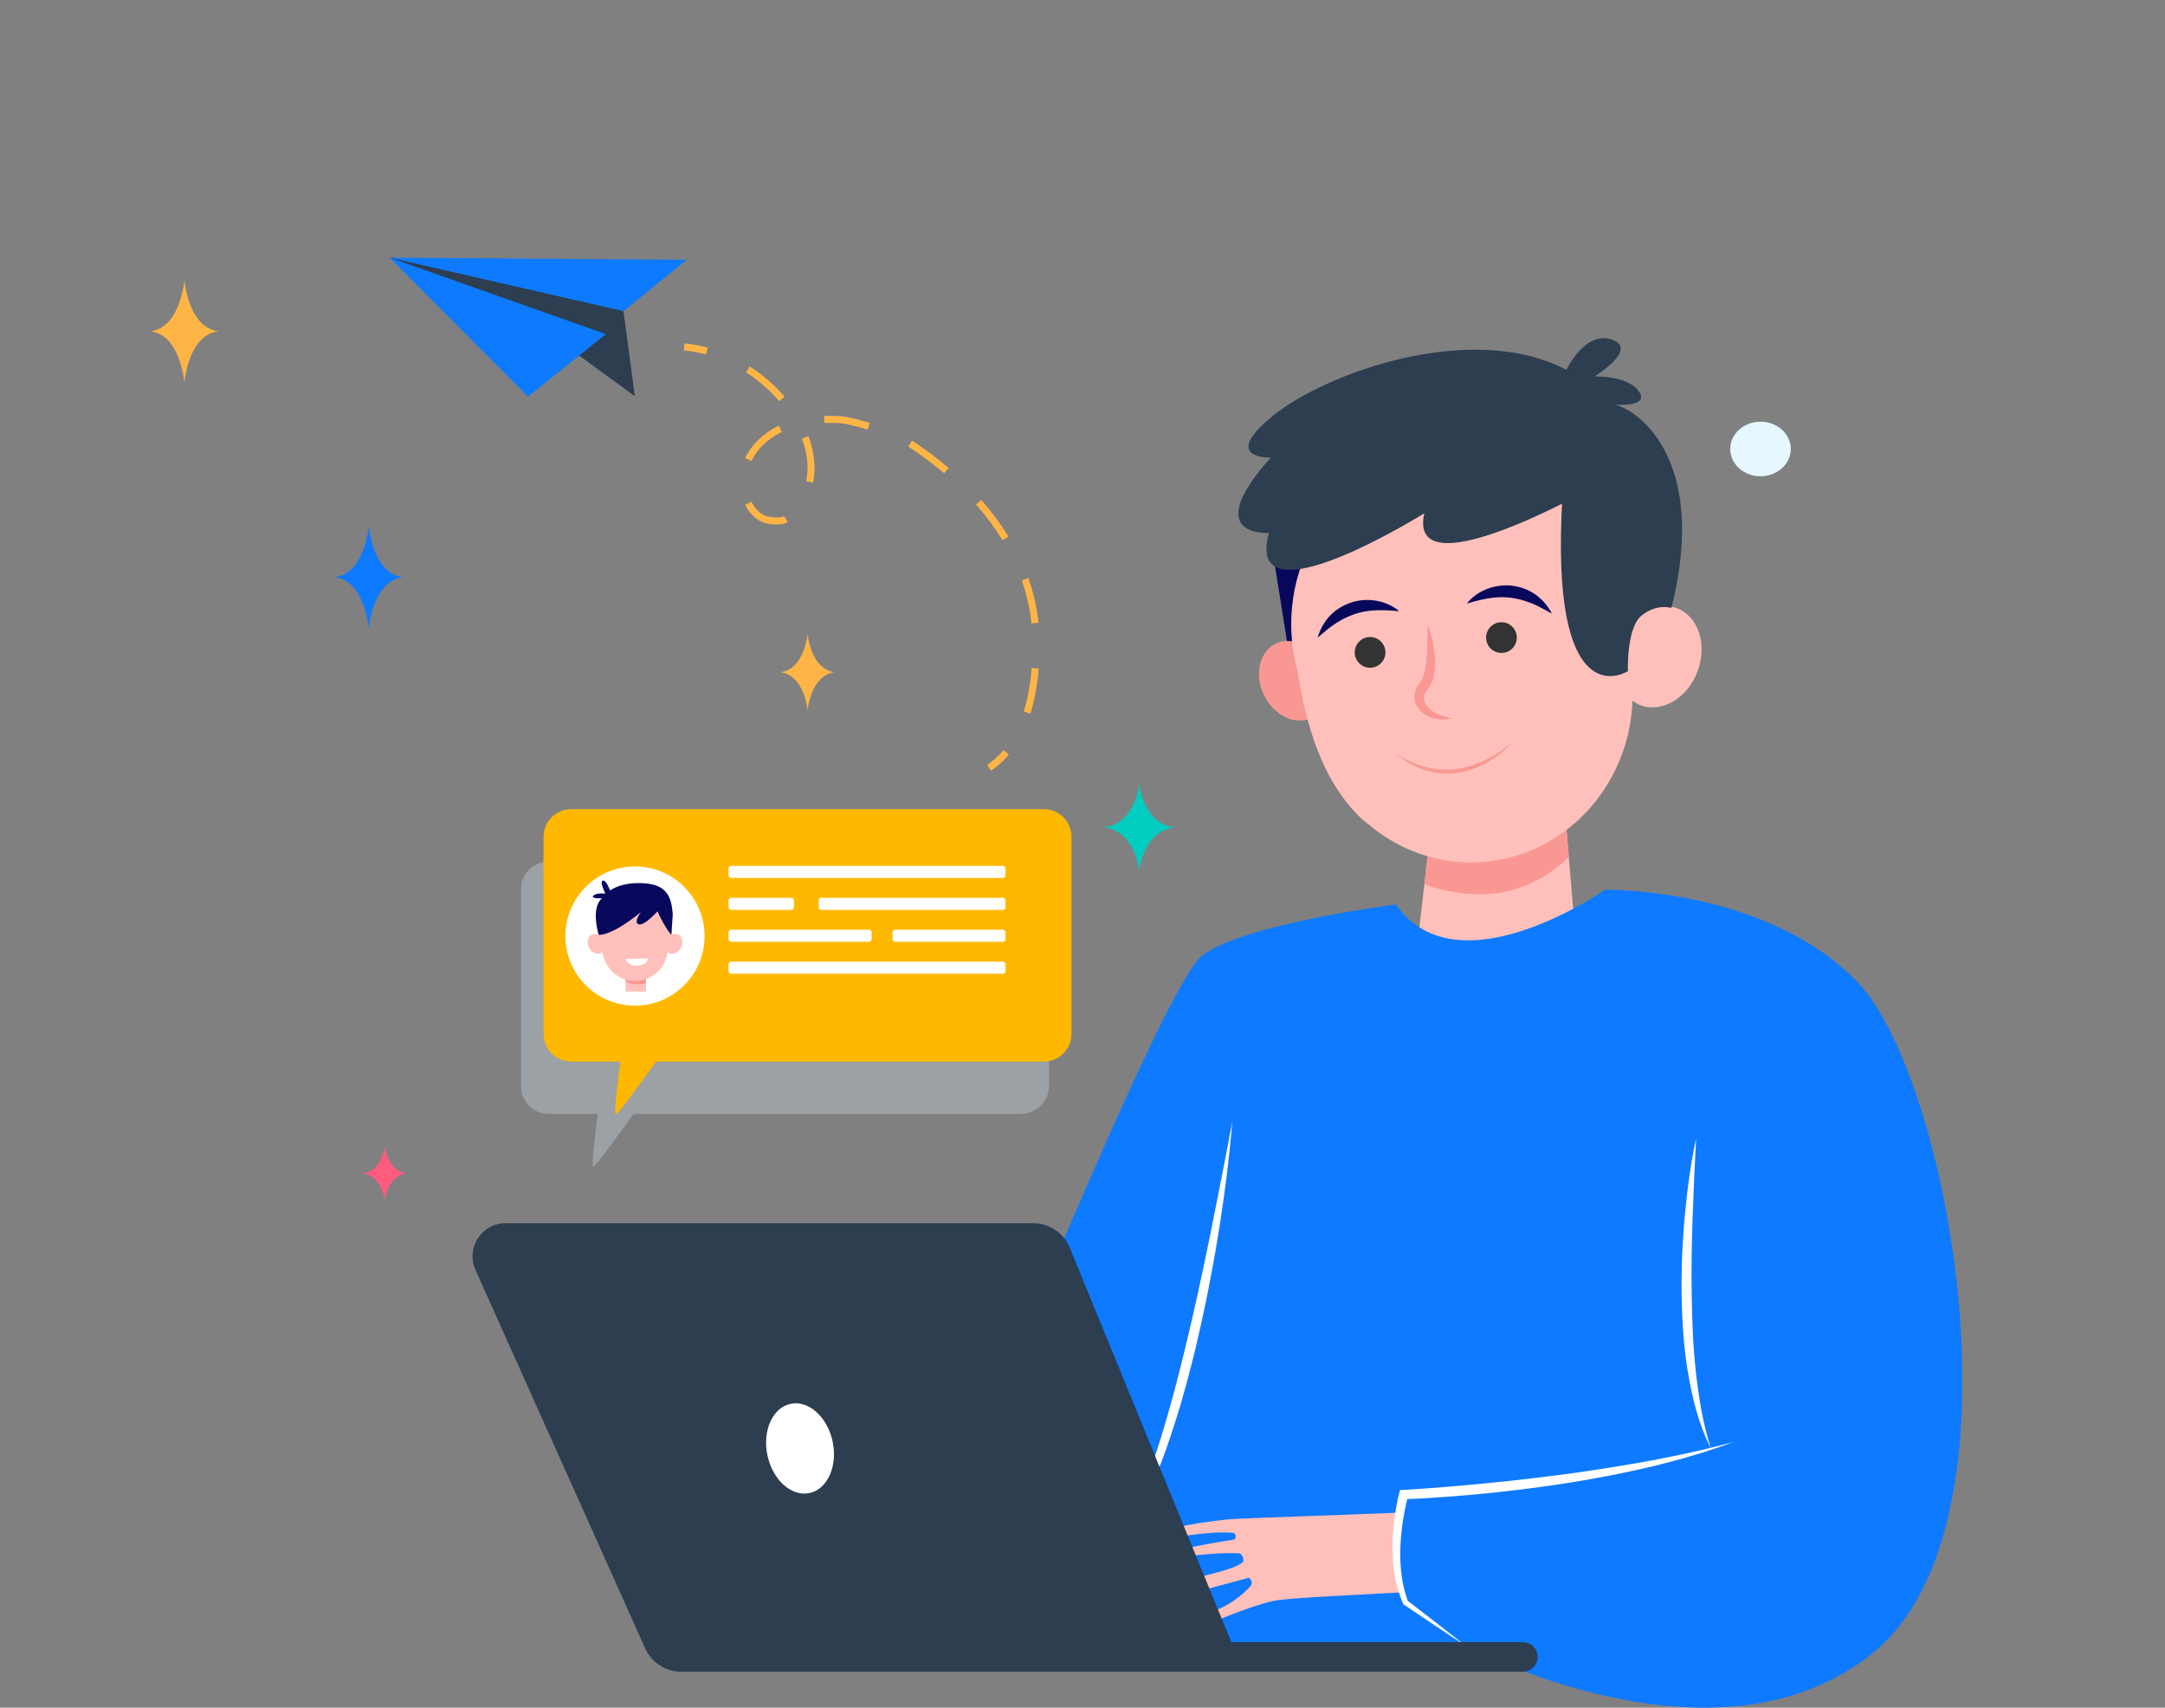 <svg width="317" height="250" viewBox="0 0 317 250" fill="none" xmlns="http://www.w3.org/2000/svg">
<rect x="0" y="0" width="317" height="250" fill="#808080" stroke="none"/>
<g clip-path="url(#clip0)">
<path opacity="0.3" d="M149.521 126.119H80.341C78.097 126.119 76.277 127.939 76.277 130.183V159.013C76.277 161.258 78.097 163.078 80.341 163.078H87.525C87.109 166.252 86.562 170.804 86.862 170.804C87.181 170.804 90.667 166.015 92.774 163.078H149.521C151.765 163.078 153.584 161.258 153.584 159.013V130.185C153.586 127.94 151.766 126.119 149.521 126.119Z" fill="#DAEEF7"/>
<path d="M152.829 118.457H83.647C81.403 118.457 79.584 120.277 79.584 122.522V151.35C79.584 153.594 81.403 155.414 83.647 155.414H90.832C90.416 158.588 89.868 163.141 90.169 163.141C90.487 163.141 93.973 158.351 96.081 155.414H152.827C155.071 155.414 156.891 153.594 156.891 151.35V122.522C156.893 120.277 155.073 118.457 152.829 118.457Z" fill="#FFB800"/>
<path d="M100.181 144.244C104.16 140.264 104.16 133.812 100.181 129.832C96.202 125.852 89.75 125.852 85.771 129.832C81.792 133.812 81.792 140.264 85.771 144.244C89.75 148.224 96.202 148.224 100.181 144.244Z" fill="white"/>
<path d="M94.589 142.172H91.598V145.16H94.589V142.172Z" fill="#FFC0BB"/>
<path d="M94.591 143.965V142.174H91.599V143.697C92.242 144.041 93.195 144.241 94.591 143.965Z" fill="#F99893"/>
<path d="M99.307 136.825C98.995 136.671 98.632 136.699 98.305 136.864C98.417 133.917 96.009 131.437 92.977 131.541C89.945 131.437 87.537 133.915 87.65 136.864C87.322 136.699 86.959 136.671 86.647 136.825C86.049 137.12 85.863 137.964 86.231 138.713C86.601 139.46 87.385 139.827 87.984 139.532C88.068 139.491 88.141 139.438 88.209 139.378C88.552 141.815 90.588 143.642 92.977 143.608C95.366 143.642 97.403 141.815 97.745 139.378C97.812 139.438 97.887 139.491 97.97 139.532C98.569 139.827 99.353 139.46 99.724 138.713C100.092 137.966 99.906 137.12 99.307 136.825Z" fill="#FFC0BB"/>
<path d="M89.335 130.374C89.335 130.374 90.835 129.104 94.249 129.308C97.662 129.513 98.311 131.295 98.506 133.838L98.306 136.866C98.306 136.866 97.42 135.955 96.267 133.427C96.267 133.427 94.357 135.571 93.525 135.317C92.692 135.063 93.84 133.519 93.84 133.519C93.84 133.519 89.947 136.869 87.655 136.864C87.655 136.864 86.441 132.943 88.144 131.505C88.144 131.505 86.862 131.567 86.794 131.314C86.725 131.062 87.406 130.685 88.639 130.826C88.639 130.826 87.761 129.107 88.252 128.928C88.738 128.751 89.335 130.374 89.335 130.374Z" fill="#07085B"/>
<path d="M94.935 140.308C94.804 140.898 94.127 141.363 93.298 141.389C92.469 141.415 91.765 140.992 91.598 140.41L94.935 140.308Z" fill="white"/>
<path d="M146.824 128.536H107.075C106.854 128.536 106.674 128.357 106.674 128.135V127.166C106.674 126.944 106.854 126.765 107.075 126.765H146.824C147.046 126.765 147.225 126.944 147.225 127.166V128.135C147.225 128.355 147.046 128.536 146.824 128.536Z" fill="white"/>
<path d="M115.849 133.207H107.075C106.854 133.207 106.674 133.028 106.674 132.807V131.838C106.674 131.616 106.854 131.437 107.075 131.437H115.849C116.071 131.437 116.25 131.616 116.25 131.838V132.807C116.25 133.028 116.071 133.207 115.849 133.207Z" fill="white"/>
<path d="M146.824 133.207H120.266C120.044 133.207 119.865 133.028 119.865 132.807V131.838C119.865 131.616 120.044 131.437 120.266 131.437H146.824C147.046 131.437 147.225 131.616 147.225 131.838V132.807C147.225 133.028 147.046 133.207 146.824 133.207Z" fill="white"/>
<path d="M127.222 137.881H107.075C106.854 137.881 106.674 137.702 106.674 137.48V136.511C106.674 136.289 106.854 136.11 107.075 136.11H127.222C127.444 136.11 127.623 136.289 127.623 136.511V137.48C127.623 137.702 127.444 137.881 127.222 137.881Z" fill="white"/>
<path d="M146.824 137.881H131.088C130.866 137.881 130.687 137.702 130.687 137.48V136.511C130.687 136.289 130.866 136.11 131.088 136.11H146.824C147.046 136.11 147.225 136.289 147.225 136.511V137.48C147.225 137.702 147.046 137.881 146.824 137.881Z" fill="white"/>
<path d="M146.824 142.552H107.075C106.854 142.552 106.674 142.373 106.674 142.152V141.183C106.674 140.961 106.854 140.782 107.075 140.782H146.824C147.046 140.782 147.225 140.961 147.225 141.183V142.152C147.225 142.373 147.046 142.552 146.824 142.552Z" fill="white"/>
<path d="M186.54 81.949L189.06 97.76L194.386 76.68C194.386 76.68 186.922 73.058 186.593 74.374C186.263 75.691 186.54 81.949 186.54 81.949Z" fill="#07085B"/>
<path d="M228.905 115.979L231.209 143.313L207.092 142.16L209.873 117.954L228.905 115.979Z" fill="#FFC0BB"/>
<path d="M208.55 129.467L209.872 117.956L228.903 115.979L229.701 125.445C225.919 129.215 219.115 133.126 208.55 129.467Z" fill="#F99893"/>
<path d="M193.763 97.562C195.213 100.562 194.444 103.934 192.044 105.094C189.645 106.254 186.524 104.763 185.075 101.763C183.625 98.763 184.394 95.391 186.794 94.231C189.193 93.071 192.314 94.562 193.763 97.562Z" fill="#F99893"/>
<path d="M193.589 111.43C191.864 107.564 190.854 103.405 190.264 99.759C190.138 98.976 189.966 98.203 189.78 97.434C189.029 94.323 188.83 90.989 189.35 87.513C191.026 76.329 200.022 67.412 211.224 65.863C226.315 63.778 239.607 74.951 240.545 89.752C242.097 88.756 243.891 88.435 245.527 89.044C248.664 90.214 250.024 94.344 248.562 98.266C247.101 102.189 243.371 104.422 240.232 103.252C239.795 103.09 239.398 102.865 239.034 102.597C238.55 115.271 228.85 125.646 216.463 126.226C210.406 126.509 204.77 124.398 200.395 120.698C197.594 118.638 194.947 114.63 193.589 111.43Z" fill="#FFC0BB"/>
<path d="M209.05 91.493C209 92.971 208.988 94.412 208.913 95.824C208.826 97.13 208.683 99.007 207.87 100.003C207.749 100.173 207.111 100.864 207.096 101.911C207.061 102.889 207.578 103.762 208.221 104.297C209.538 105.404 211.243 105.51 212.657 105.162C211.216 104.908 209.834 104.412 209.031 103.47C208.659 103.003 208.412 102.479 208.497 101.99C208.562 101.427 208.874 101.134 208.988 100.963C209.389 100.433 209.87 99.88 210.076 98.075C210.148 97.301 210.138 96.549 210.066 95.803C209.921 94.32 209.604 92.87 209.05 91.493Z" fill="#F99893"/>
<path d="M217.597 93.446C217.655 94.688 218.709 95.647 219.949 95.589C221.19 95.531 222.148 94.477 222.09 93.237C222.032 91.995 220.979 91.036 219.739 91.094C218.497 91.152 217.539 92.205 217.597 93.446Z" fill="#333333"/>
<path d="M198.361 95.616C198.419 96.858 199.473 97.816 200.713 97.758C201.954 97.7 202.912 96.646 202.854 95.406C202.796 94.165 201.743 93.206 200.503 93.264C199.261 93.322 198.303 94.374 198.361 95.616Z" fill="#333333"/>
<path d="M221.371 108.677C219.081 110.673 216.103 112.232 213.144 112.59C209.945 112.994 207.119 112.019 204.398 110.34C206.934 112.471 209.87 113.55 213.218 113.175C216.477 112.754 219.524 110.874 221.371 108.677Z" fill="#F99893"/>
<path d="M214.773 88.365C217.943 87.386 219.737 87.33 221.187 87.507C224.347 87.932 226.125 89.329 227.23 89.814C225.9 87.363 223.855 86.056 221.386 85.747C218.711 85.427 216.093 86.636 214.773 88.365Z" fill="#07085B"/>
<path d="M204.865 89.481C203.24 88.045 200.44 87.359 197.87 88.197C195.513 88.976 193.757 90.651 192.926 93.32C193.919 92.629 195.387 90.915 198.407 89.883C199.79 89.431 201.558 89.135 204.865 89.481Z" fill="#07085B"/>
<path d="M204.4 132.413C204.4 132.413 181.703 135.295 175.939 139.979C170.175 144.662 142.437 213.481 142.437 213.481L165.493 240.505L214.487 240.865C214.487 240.865 251.231 260.682 274.287 241.946C297.343 223.21 285.455 157.995 272.126 143.944C258.798 129.892 235.02 130.253 235.02 130.253C235.02 130.253 213.405 145.384 204.4 132.413Z" fill="#0E7AFF"/>
<path d="M248.349 166.642C247.537 170.393 247.041 174.2 246.686 178.019C246.49 179.927 246.407 181.846 246.296 183.761C246.238 185.68 246.194 187.601 246.221 189.525C246.296 193.366 246.506 197.22 247.167 201.025C247.812 204.815 248.75 208.617 250.512 212.04C249.326 208.388 248.74 204.634 248.313 200.87C247.896 197.103 247.751 193.302 247.703 189.506C247.624 185.707 247.716 181.901 247.838 178.092C247.971 174.282 248.146 170.47 248.349 166.642Z" fill="white"/>
<path d="M180.443 164.12C179.406 169.702 178.308 175.262 177.193 180.814C176.054 186.361 174.874 191.897 173.531 197.389C172.205 202.883 170.73 208.342 168.946 213.693C168.052 216.369 167.055 219.008 165.885 221.569C164.732 224.136 163.364 226.621 161.531 228.794C163.617 226.847 165.15 224.378 166.535 221.893C167.878 219.373 169.036 216.754 170.034 214.083C171.054 211.419 171.928 208.706 172.757 205.982C173.557 203.25 174.289 200.498 174.971 197.737C175.622 194.969 176.246 192.194 176.806 189.409C177.346 186.618 177.878 183.828 178.325 181.022C179.251 175.418 179.972 169.779 180.443 164.12Z" fill="white"/>
<path d="M169.038 224.929C169.183 223.788 177.841 222.514 181.023 222.351C183.434 222.226 199.418 221.692 204.855 221.447L204.456 222.845L204.538 229.019L205.431 233.111C200.661 233.413 189 233.87 186.572 234.349C183.329 234.991 177.703 237.437 177.703 237.437C177.703 237.437 175.363 236.904 178.337 235.622C180.725 234.592 182.401 232.995 183.109 232.202C183.516 231.745 183.074 230.933 182.778 231.01C174.683 233.132 173.849 233.483 173.849 233.483C173.849 233.483 164.333 233.43 173.794 231.291C179.466 230.009 181.497 229.265 182.004 228.627C182.218 228.356 181.835 227.433 181.489 227.413C176.575 227.109 167.756 228.851 170.172 227.709C172.142 226.778 178.346 225.757 180.759 225.373C180.907 225.349 181.146 224.45 180.487 224.396C175.808 224.005 168.903 225.989 169.038 224.929Z" fill="#FFC0BB"/>
<path d="M247.929 212.554C245.943 213.028 243.927 213.372 241.932 213.794C237.916 214.525 233.888 215.165 229.846 215.731C225.801 216.262 221.749 216.751 217.689 217.143C213.644 217.544 209.529 217.889 205.525 218.114L204.986 218.145L204.869 218.612C204.524 219.97 204.301 221.295 204.128 222.652C203.958 224.005 203.888 225.369 203.89 226.734C203.902 228.1 204.019 229.466 204.243 230.819C204.492 232.17 204.891 233.492 205.428 234.759L205.474 234.868L205.561 234.926L210.01 237.911C211.492 238.907 212.981 239.896 214.483 240.865C213.088 239.746 211.68 238.648 210.266 237.558L206.127 234.361C205.699 233.164 205.394 231.927 205.225 230.662C205.068 229.364 204.995 228.056 205.034 226.742C205.077 225.431 205.206 224.121 205.39 222.82C205.556 221.69 205.776 220.551 206.055 219.461C207.976 219.398 209.816 219.274 211.702 219.135C213.748 218.984 215.793 218.822 217.832 218.607C221.913 218.185 225.985 217.675 230.037 217.029C234.087 216.376 238.119 215.584 242.111 214.641C244.099 214.133 246.091 213.643 248.049 213.024C250.022 212.47 251.957 211.778 253.884 211.092C251.894 211.578 249.93 212.136 247.929 212.554Z" fill="white"/>
<path d="M74.04 179.073H151.252C153.62 179.073 155.754 180.505 156.652 182.697L180.295 240.415H222.984C224.178 240.415 225.145 241.382 225.145 242.576C225.145 243.769 224.178 244.737 222.984 244.737H99.739C97.462 244.737 95.399 243.399 94.468 241.322L69.615 185.907C68.175 182.699 70.523 179.073 74.04 179.073Z" fill="#2C3E50"/>
<path d="M186.057 66.989C186.057 66.989 178.491 67.233 186.431 60.834C194.371 54.434 215.687 46.931 229.352 54.148C229.352 54.148 232.084 48.337 236.033 49.725C239.983 51.112 233.465 55.11 233.465 55.11C233.465 55.11 238.509 54.948 240.048 57.422C241.185 59.252 238.097 59.333 236.408 59.249C239.28 59.737 250.288 66.691 244.763 88.891C242.798 88.459 231.608 72.231 231.608 72.231C231.608 72.231 206.018 86.45 208.549 75.144C208.549 75.144 182.036 91.691 185.798 78.023C185.8 78.021 175.549 78.773 186.057 66.989Z" fill="#2C3E50"/>
<path d="M244.787 89.025C244.787 89.025 242.667 88.28 240.389 90.09C238.11 91.898 238.363 98.254 238.363 98.254C238.363 98.254 227.484 105.27 228.63 75.582C229.851 43.998 237.705 78.115 237.705 78.115L244.787 89.025Z" fill="#2C3E50"/>
<path d="M118.518 218.582C121.155 218.026 122.676 214.651 121.915 211.043C121.155 207.436 118.401 204.962 115.764 205.518C113.128 206.074 111.607 209.449 112.367 213.057C113.128 216.664 115.881 219.138 118.518 218.582Z" fill="white"/>
<path d="M91.296 45.551L92.948 57.999L84.108 51.541L57.05 37.716L77.979 39.633C77.979 39.633 88.641 42.224 89.219 42.745C89.795 43.267 91.296 45.551 91.296 45.551Z" fill="#2C3E50"/>
<path d="M100.564 38.033L57.05 37.716L91.296 45.551L100.564 38.033Z" fill="#0E7AFF"/>
<path d="M77.307 58.074L88.711 48.913L57.05 37.716L77.307 58.074Z" fill="#0E7AFF"/>
<path d="M145.116 112.83L144.541 111.981C145.421 111.386 146.226 110.657 146.935 109.813L147.72 110.473C146.949 111.389 146.074 112.182 145.116 112.83Z" fill="#FEB546"/>
<path d="M150.873 104.476L149.896 104.169C150.489 102.278 150.881 100.132 151.062 97.788L152.084 97.867C151.898 100.287 151.49 102.511 150.873 104.476ZM152.05 91.169L151.03 91.273C151.001 90.992 150.968 90.71 150.931 90.431C150.805 89.477 150.622 88.513 150.389 87.567C150.174 86.694 149.909 85.815 149.606 84.956L150.573 84.613C150.888 85.505 151.161 86.417 151.384 87.321C151.627 88.304 151.816 89.305 151.949 90.296C151.985 90.577 152.019 90.872 152.05 91.169ZM146.792 79.099C145.697 77.309 144.389 75.547 142.907 73.864L143.676 73.187C145.198 74.915 146.54 76.724 147.667 78.563L146.792 79.099ZM114.775 76.673C114.077 76.846 112.299 76.885 111.158 76.204C110.305 75.696 109.594 74.896 109.104 73.895L110.025 73.445C110.435 74.28 110.992 74.913 111.683 75.324C112.505 75.815 113.973 75.815 114.529 75.679C114.604 75.66 114.631 75.646 114.631 75.646C114.674 75.619 114.727 75.585 114.778 75.551L115.348 76.404C115.29 76.443 115.23 76.481 115.17 76.518C115.07 76.583 114.94 76.632 114.775 76.673ZM138.238 69.29C136.608 67.901 134.841 66.583 132.991 65.372L133.552 64.514C135.44 65.749 137.239 67.093 138.903 68.508L138.238 69.29ZM119.04 70.644L118.037 70.434C118.17 69.803 118.236 69.158 118.238 68.52C118.24 67.62 118.126 66.692 117.895 65.759C117.771 65.252 117.609 64.736 117.418 64.224L118.376 63.864C118.583 64.413 118.755 64.969 118.89 65.513C119.14 66.527 119.265 67.54 119.263 68.524C119.261 69.23 119.186 69.945 119.04 70.644ZM110.03 67.49L109.106 67.049C110.034 65.106 111.78 63.405 113.893 62.38L114.035 62.314L114.471 63.242L114.342 63.303C112.432 64.227 110.861 65.754 110.03 67.49ZM127.033 62.894C125.174 62.326 123.699 61.981 122.984 61.947C122.166 61.908 121.415 61.899 120.694 61.922L120.663 60.896C121.412 60.874 122.188 60.883 123.034 60.922C124.123 60.973 126.193 61.565 127.333 61.913L127.033 62.894ZM114.096 58.746C112.699 57.108 111.064 55.686 109.238 54.517L109.79 53.654C111.702 54.877 113.414 56.366 114.875 58.08L114.096 58.746Z" fill="#FEB546"/>
<path d="M103.358 51.893C102.28 51.596 101.192 51.391 100.123 51.282L100.227 50.262C101.352 50.376 102.498 50.593 103.63 50.903L103.358 51.893Z" fill="#FEB546"/>
<path d="M56.342 167.816C56.342 167.816 55.965 171.536 53.03 171.793C55.965 172.051 56.342 175.771 56.342 175.771C56.342 175.771 56.719 172.051 59.654 171.793C56.719 171.536 56.342 167.816 56.342 167.816Z" fill="#FF5B7E"/>
<path d="M166.813 114.799C166.813 114.799 166.212 120.721 161.54 121.13C166.212 121.539 166.813 127.461 166.813 127.461C166.813 127.461 167.413 121.539 172.085 121.13C167.413 120.721 166.813 114.799 166.813 114.799Z" fill="#02CCC0"/>
<path d="M118.247 92.802C118.247 92.802 117.788 98.048 114.226 98.411C117.79 98.775 118.247 104.021 118.247 104.021C118.247 104.021 118.705 98.775 122.268 98.411C118.705 98.05 118.247 92.802 118.247 92.802Z" fill="#FEB546"/>
<path d="M27 41C27 41 26.43 48.014 22 48.5C26.432 48.986 27 56 27 56C27 56 27.57 48.986 32 48.5C27.57 48.014 27 41 27 41Z" fill="#FEB546"/>
<path d="M54 77C54 77 53.43 84.014 49 84.5C53.432 84.986 54 92 54 92C54 92 54.57 84.986 59 84.5C54.57 84.014 54 77 54 77Z" fill="#0E7AFF"/>
<path d="M262.208 65.73C262.208 67.938 260.223 69.727 257.776 69.727C255.327 69.727 253.342 67.938 253.342 65.73C253.342 63.523 255.327 61.734 257.776 61.734C260.223 61.734 262.208 63.523 262.208 65.73Z" fill="#E6F7FF"/>
</g>
<defs>
<clipPath id="clip0">
<rect width="317" height="250" fill="white"/>
</clipPath>
</defs>
</svg>
